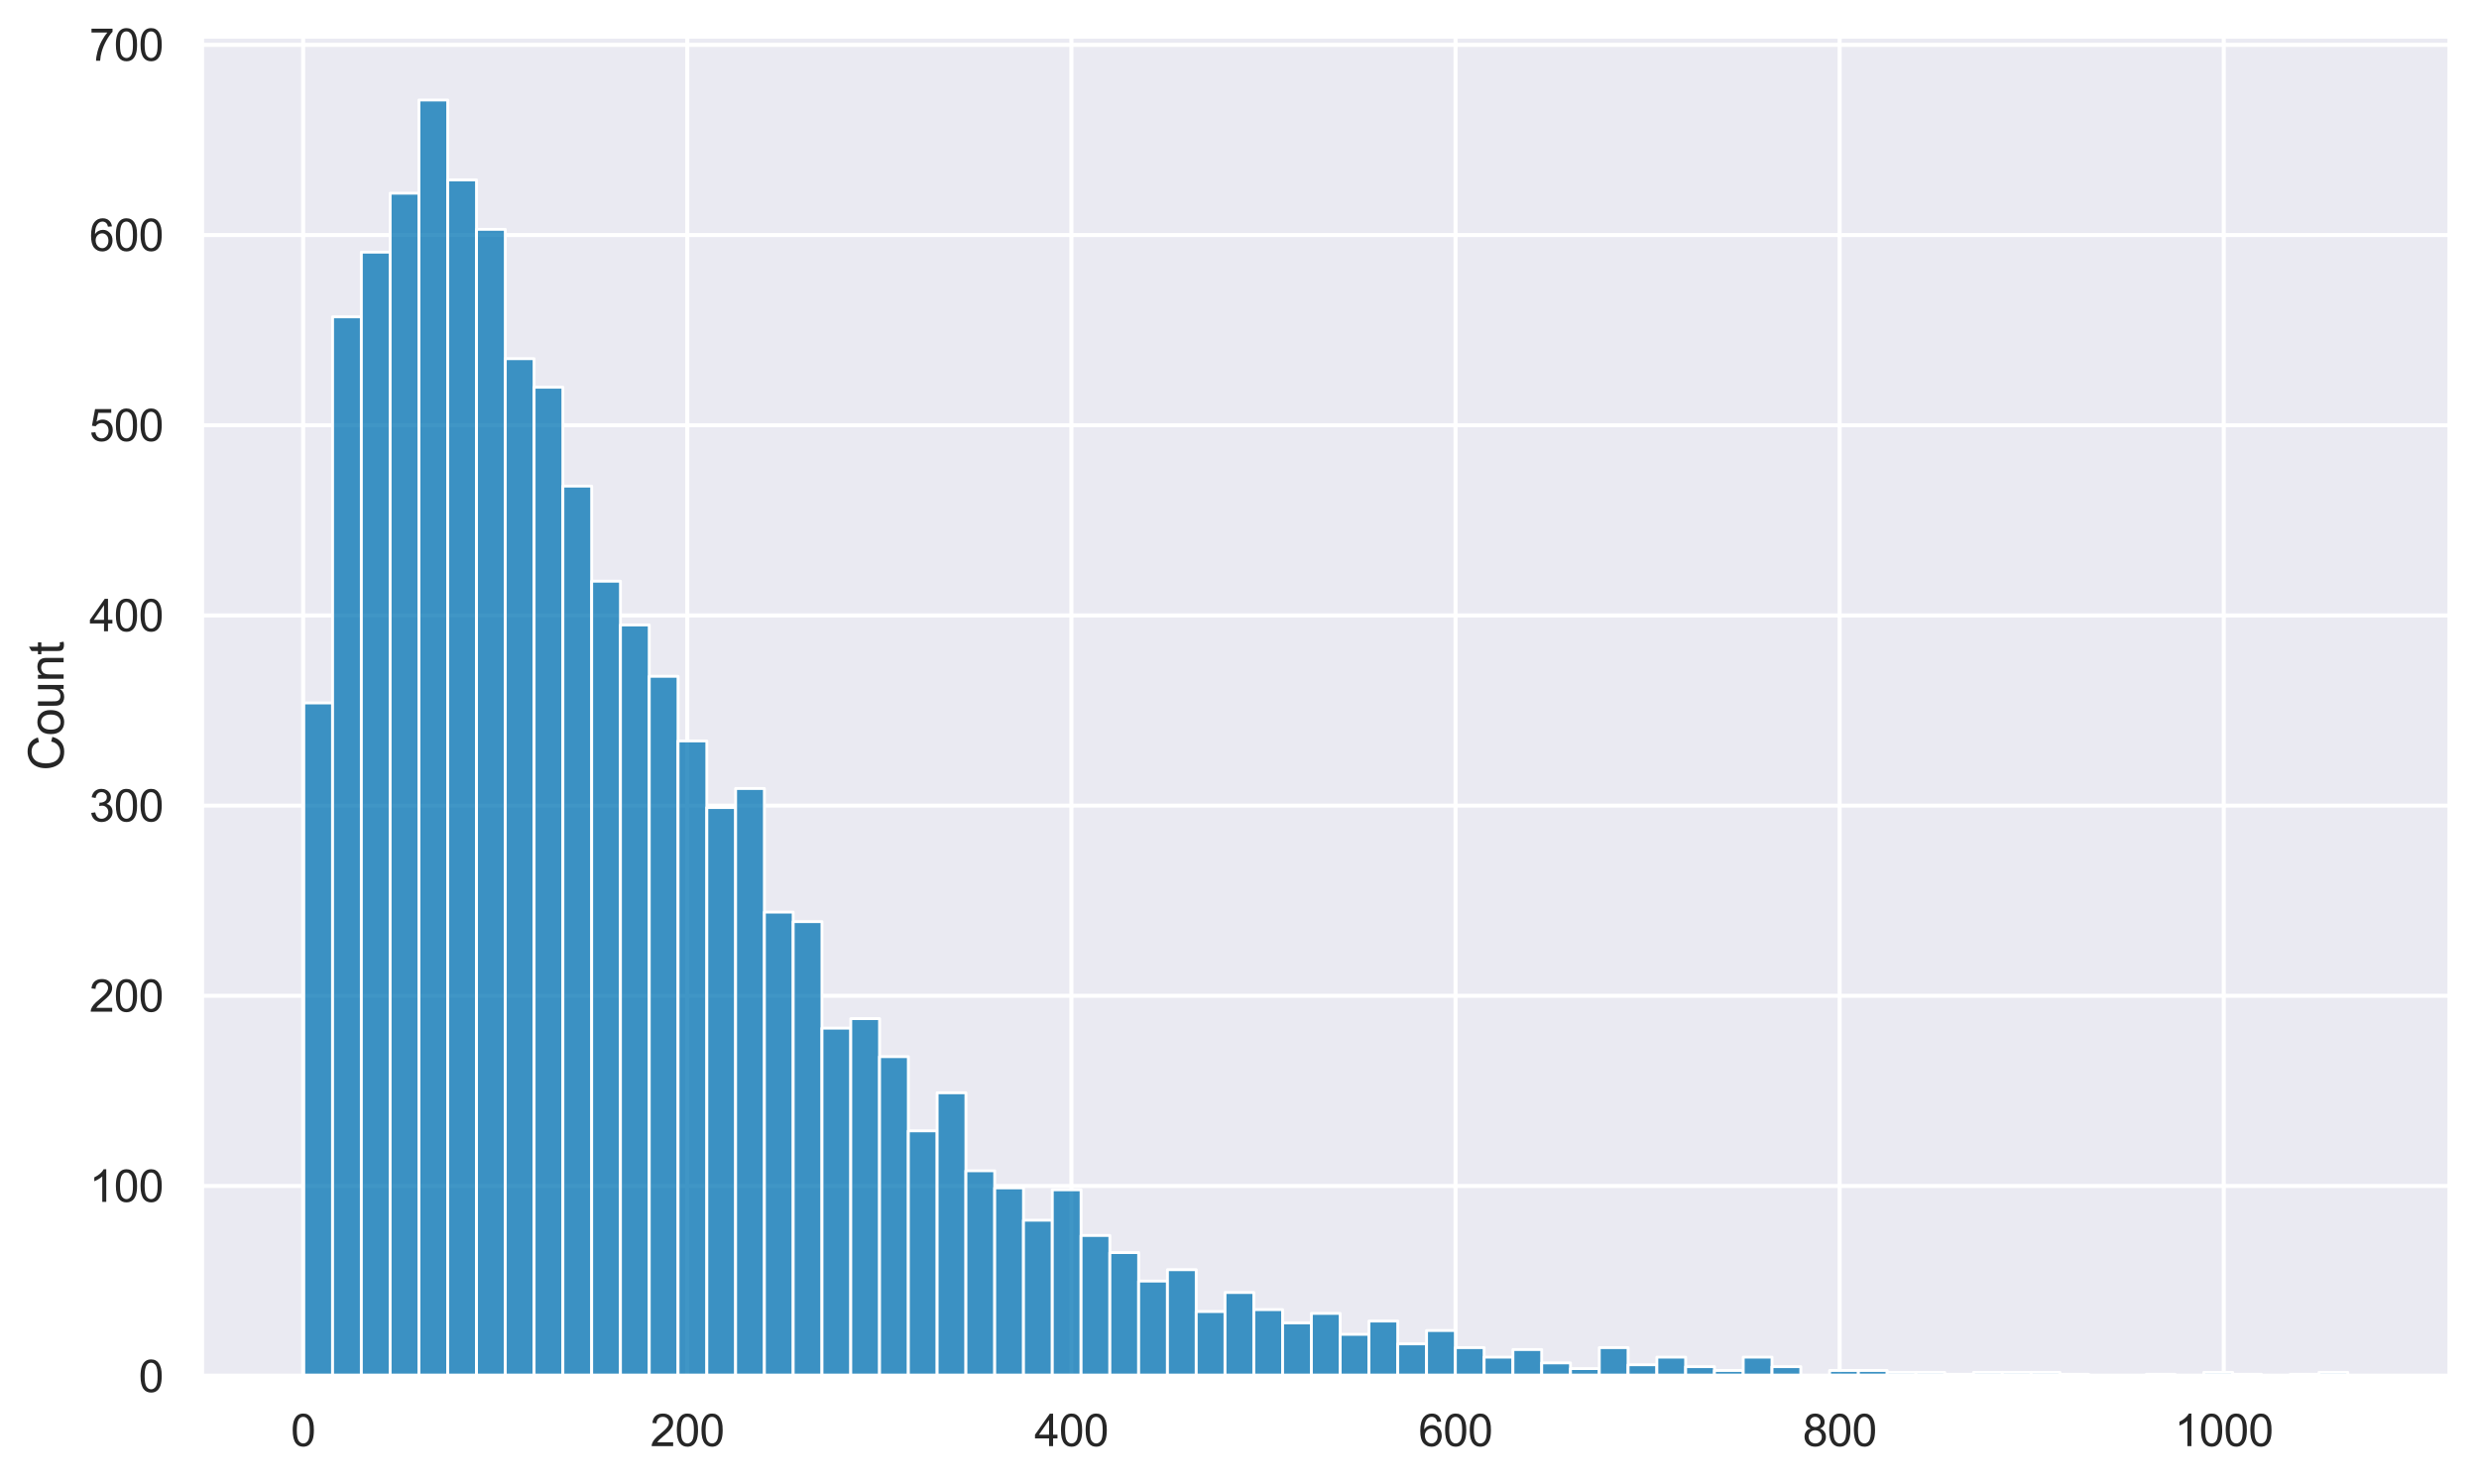 <?xml version="1.0" encoding="utf-8" standalone="no"?>
<!DOCTYPE svg PUBLIC "-//W3C//DTD SVG 1.1//EN"
  "http://www.w3.org/Graphics/SVG/1.1/DTD/svg11.dtd">
<svg xmlns:xlink="http://www.w3.org/1999/xlink" width="615.225pt" height="368.388pt" viewBox="0 0 615.225 368.388" xmlns="http://www.w3.org/2000/svg" version="1.1">
 <defs>
  <style type="text/css">*{stroke-linejoin: round; stroke-linecap: butt}</style>
 </defs>
 <g id="figure_1">
  <g id="patch_1">
   <path d="M 0 368.388 
L 615.225 368.388 
L 615.225 0 
L 0 0 
z
" style="fill: #ffffff"/>
  </g>
  <g id="axes_1">
   <g id="patch_2">
    <path d="M 50.025 341.629 
L 608.025 341.629 
L 608.025 8.989 
L 50.025 8.989 
z
" style="fill: #eaeaf2"/>
   </g>
   <g id="matplotlib.axis_1">
    <g id="xtick_1">
     <g id="line2d_1">
      <path d="M 75.233 341.629 
L 75.233 8.989 
" clip-path="url(#p201abfd406)" style="fill: none; stroke: #ffffff; stroke-linecap: round"/>
     </g>
     <g id="text_1">
      <!-- 0 -->
      <g style="fill: #262626" transform="translate(72.174 359.002) scale(0.11 -0.11)">
       <defs>
        <path id="ArialMT-30" d="M 266 2259 
Q 266 3072 433 3567 
Q 600 4063 929 4331 
Q 1259 4600 1759 4600 
Q 2128 4600 2406 4451 
Q 2684 4303 2865 4023 
Q 3047 3744 3150 3342 
Q 3253 2941 3253 2259 
Q 3253 1453 3087 958 
Q 2922 463 2592 192 
Q 2263 -78 1759 -78 
Q 1097 -78 719 397 
Q 266 969 266 2259 
z
M 844 2259 
Q 844 1131 1108 757 
Q 1372 384 1759 384 
Q 2147 384 2411 759 
Q 2675 1134 2675 2259 
Q 2675 3391 2411 3762 
Q 2147 4134 1753 4134 
Q 1366 4134 1134 3806 
Q 844 3388 844 2259 
z
" transform="scale(0.016)"/>
       </defs>
       <use xlink:href="#ArialMT-30"/>
      </g>
     </g>
    </g>
    <g id="xtick_2">
     <g id="line2d_2">
      <path d="M 170.564 341.629 
L 170.564 8.989 
" clip-path="url(#p201abfd406)" style="fill: none; stroke: #ffffff; stroke-linecap: round"/>
     </g>
     <g id="text_2">
      <!-- 200 -->
      <g style="fill: #262626" transform="translate(161.388 359.002) scale(0.11 -0.11)">
       <defs>
        <path id="ArialMT-32" d="M 3222 541 
L 3222 0 
L 194 0 
Q 188 203 259 391 
Q 375 700 629 1000 
Q 884 1300 1366 1694 
Q 2113 2306 2375 2664 
Q 2638 3022 2638 3341 
Q 2638 3675 2398 3904 
Q 2159 4134 1775 4134 
Q 1369 4134 1125 3890 
Q 881 3647 878 3216 
L 300 3275 
Q 359 3922 746 4261 
Q 1134 4600 1788 4600 
Q 2447 4600 2831 4234 
Q 3216 3869 3216 3328 
Q 3216 3053 3103 2787 
Q 2991 2522 2730 2228 
Q 2469 1934 1863 1422 
Q 1356 997 1212 845 
Q 1069 694 975 541 
L 3222 541 
z
" transform="scale(0.016)"/>
       </defs>
       <use xlink:href="#ArialMT-32"/>
       <use xlink:href="#ArialMT-30" x="55.615"/>
       <use xlink:href="#ArialMT-30" x="111.23"/>
      </g>
     </g>
    </g>
    <g id="xtick_3">
     <g id="line2d_3">
      <path d="M 265.895 341.629 
L 265.895 8.989 
" clip-path="url(#p201abfd406)" style="fill: none; stroke: #ffffff; stroke-linecap: round"/>
     </g>
     <g id="text_3">
      <!-- 400 -->
      <g style="fill: #262626" transform="translate(256.719 359.002) scale(0.11 -0.11)">
       <defs>
        <path id="ArialMT-34" d="M 2069 0 
L 2069 1097 
L 81 1097 
L 81 1613 
L 2172 4581 
L 2631 4581 
L 2631 1613 
L 3250 1613 
L 3250 1097 
L 2631 1097 
L 2631 0 
L 2069 0 
z
M 2069 1613 
L 2069 3678 
L 634 1613 
L 2069 1613 
z
" transform="scale(0.016)"/>
       </defs>
       <use xlink:href="#ArialMT-34"/>
       <use xlink:href="#ArialMT-30" x="55.615"/>
       <use xlink:href="#ArialMT-30" x="111.23"/>
      </g>
     </g>
    </g>
    <g id="xtick_4">
     <g id="line2d_4">
      <path d="M 361.226 341.629 
L 361.226 8.989 
" clip-path="url(#p201abfd406)" style="fill: none; stroke: #ffffff; stroke-linecap: round"/>
     </g>
     <g id="text_4">
      <!-- 600 -->
      <g style="fill: #262626" transform="translate(352.05 359.002) scale(0.11 -0.11)">
       <defs>
        <path id="ArialMT-36" d="M 3184 3459 
L 2625 3416 
Q 2550 3747 2413 3897 
Q 2184 4138 1850 4138 
Q 1581 4138 1378 3988 
Q 1113 3794 959 3422 
Q 806 3050 800 2363 
Q 1003 2672 1297 2822 
Q 1591 2972 1913 2972 
Q 2475 2972 2870 2558 
Q 3266 2144 3266 1488 
Q 3266 1056 3080 686 
Q 2894 316 2569 119 
Q 2244 -78 1831 -78 
Q 1128 -78 684 439 
Q 241 956 241 2144 
Q 241 3472 731 4075 
Q 1159 4600 1884 4600 
Q 2425 4600 2770 4297 
Q 3116 3994 3184 3459 
z
M 888 1484 
Q 888 1194 1011 928 
Q 1134 663 1356 523 
Q 1578 384 1822 384 
Q 2178 384 2434 671 
Q 2691 959 2691 1453 
Q 2691 1928 2437 2201 
Q 2184 2475 1800 2475 
Q 1419 2475 1153 2201 
Q 888 1928 888 1484 
z
" transform="scale(0.016)"/>
       </defs>
       <use xlink:href="#ArialMT-36"/>
       <use xlink:href="#ArialMT-30" x="55.615"/>
       <use xlink:href="#ArialMT-30" x="111.23"/>
      </g>
     </g>
    </g>
    <g id="xtick_5">
     <g id="line2d_5">
      <path d="M 456.557 341.629 
L 456.557 8.989 
" clip-path="url(#p201abfd406)" style="fill: none; stroke: #ffffff; stroke-linecap: round"/>
     </g>
     <g id="text_5">
      <!-- 800 -->
      <g style="fill: #262626" transform="translate(447.381 359.002) scale(0.11 -0.11)">
       <defs>
        <path id="ArialMT-38" d="M 1131 2484 
Q 781 2613 612 2850 
Q 444 3088 444 3419 
Q 444 3919 803 4259 
Q 1163 4600 1759 4600 
Q 2359 4600 2725 4251 
Q 3091 3903 3091 3403 
Q 3091 3084 2923 2848 
Q 2756 2613 2416 2484 
Q 2838 2347 3058 2040 
Q 3278 1734 3278 1309 
Q 3278 722 2862 322 
Q 2447 -78 1769 -78 
Q 1091 -78 675 323 
Q 259 725 259 1325 
Q 259 1772 486 2073 
Q 713 2375 1131 2484 
z
M 1019 3438 
Q 1019 3113 1228 2906 
Q 1438 2700 1772 2700 
Q 2097 2700 2305 2904 
Q 2513 3109 2513 3406 
Q 2513 3716 2298 3927 
Q 2084 4138 1766 4138 
Q 1444 4138 1231 3931 
Q 1019 3725 1019 3438 
z
M 838 1322 
Q 838 1081 952 856 
Q 1066 631 1291 507 
Q 1516 384 1775 384 
Q 2178 384 2440 643 
Q 2703 903 2703 1303 
Q 2703 1709 2433 1975 
Q 2163 2241 1756 2241 
Q 1359 2241 1098 1978 
Q 838 1716 838 1322 
z
" transform="scale(0.016)"/>
       </defs>
       <use xlink:href="#ArialMT-38"/>
       <use xlink:href="#ArialMT-30" x="55.615"/>
       <use xlink:href="#ArialMT-30" x="111.23"/>
      </g>
     </g>
    </g>
    <g id="xtick_6">
     <g id="line2d_6">
      <path d="M 551.888 341.629 
L 551.888 8.989 
" clip-path="url(#p201abfd406)" style="fill: none; stroke: #ffffff; stroke-linecap: round"/>
     </g>
     <g id="text_6">
      <!-- 1000 -->
      <g style="fill: #262626" transform="translate(539.654 359.002) scale(0.11 -0.11)">
       <defs>
        <path id="ArialMT-31" d="M 2384 0 
L 1822 0 
L 1822 3584 
Q 1619 3391 1289 3197 
Q 959 3003 697 2906 
L 697 3450 
Q 1169 3672 1522 3987 
Q 1875 4303 2022 4600 
L 2384 4600 
L 2384 0 
z
" transform="scale(0.016)"/>
       </defs>
       <use xlink:href="#ArialMT-31"/>
       <use xlink:href="#ArialMT-30" x="55.615"/>
       <use xlink:href="#ArialMT-30" x="111.23"/>
       <use xlink:href="#ArialMT-30" x="166.846"/>
      </g>
     </g>
    </g>
   </g>
   <g id="matplotlib.axis_2">
    <g id="ytick_1">
     <g id="line2d_7">
      <path d="M 50.025 341.629 
L 608.025 341.629 
" clip-path="url(#p201abfd406)" style="fill: none; stroke: #ffffff; stroke-linecap: round"/>
     </g>
     <g id="text_7">
      <!-- 0 -->
      <g style="fill: #262626" transform="translate(34.408 345.565) scale(0.11 -0.11)">
       <use xlink:href="#ArialMT-30"/>
      </g>
     </g>
    </g>
    <g id="ytick_2">
     <g id="line2d_8">
      <path d="M 50.025 294.415 
L 608.025 294.415 
" clip-path="url(#p201abfd406)" style="fill: none; stroke: #ffffff; stroke-linecap: round"/>
     </g>
     <g id="text_8">
      <!-- 100 -->
      <g style="fill: #262626" transform="translate(22.174 298.352) scale(0.11 -0.11)">
       <use xlink:href="#ArialMT-31"/>
       <use xlink:href="#ArialMT-30" x="55.615"/>
       <use xlink:href="#ArialMT-30" x="111.23"/>
      </g>
     </g>
    </g>
    <g id="ytick_3">
     <g id="line2d_9">
      <path d="M 50.025 247.202 
L 608.025 247.202 
" clip-path="url(#p201abfd406)" style="fill: none; stroke: #ffffff; stroke-linecap: round"/>
     </g>
     <g id="text_9">
      <!-- 200 -->
      <g style="fill: #262626" transform="translate(22.174 251.139) scale(0.11 -0.11)">
       <use xlink:href="#ArialMT-32"/>
       <use xlink:href="#ArialMT-30" x="55.615"/>
       <use xlink:href="#ArialMT-30" x="111.23"/>
      </g>
     </g>
    </g>
    <g id="ytick_4">
     <g id="line2d_10">
      <path d="M 50.025 199.989 
L 608.025 199.989 
" clip-path="url(#p201abfd406)" style="fill: none; stroke: #ffffff; stroke-linecap: round"/>
     </g>
     <g id="text_10">
      <!-- 300 -->
      <g style="fill: #262626" transform="translate(22.174 203.926) scale(0.11 -0.11)">
       <defs>
        <path id="ArialMT-33" d="M 269 1209 
L 831 1284 
Q 928 806 1161 595 
Q 1394 384 1728 384 
Q 2125 384 2398 659 
Q 2672 934 2672 1341 
Q 2672 1728 2419 1979 
Q 2166 2231 1775 2231 
Q 1616 2231 1378 2169 
L 1441 2663 
Q 1497 2656 1531 2656 
Q 1891 2656 2178 2843 
Q 2466 3031 2466 3422 
Q 2466 3731 2256 3934 
Q 2047 4138 1716 4138 
Q 1388 4138 1169 3931 
Q 950 3725 888 3313 
L 325 3413 
Q 428 3978 793 4289 
Q 1159 4600 1703 4600 
Q 2078 4600 2393 4439 
Q 2709 4278 2876 4000 
Q 3044 3722 3044 3409 
Q 3044 3113 2884 2869 
Q 2725 2625 2413 2481 
Q 2819 2388 3044 2092 
Q 3269 1797 3269 1353 
Q 3269 753 2831 336 
Q 2394 -81 1725 -81 
Q 1122 -81 723 278 
Q 325 638 269 1209 
z
" transform="scale(0.016)"/>
       </defs>
       <use xlink:href="#ArialMT-33"/>
       <use xlink:href="#ArialMT-30" x="55.615"/>
       <use xlink:href="#ArialMT-30" x="111.23"/>
      </g>
     </g>
    </g>
    <g id="ytick_5">
     <g id="line2d_11">
      <path d="M 50.025 152.776 
L 608.025 152.776 
" clip-path="url(#p201abfd406)" style="fill: none; stroke: #ffffff; stroke-linecap: round"/>
     </g>
     <g id="text_11">
      <!-- 400 -->
      <g style="fill: #262626" transform="translate(22.174 156.713) scale(0.11 -0.11)">
       <use xlink:href="#ArialMT-34"/>
       <use xlink:href="#ArialMT-30" x="55.615"/>
       <use xlink:href="#ArialMT-30" x="111.23"/>
      </g>
     </g>
    </g>
    <g id="ytick_6">
     <g id="line2d_12">
      <path d="M 50.025 105.563 
L 608.025 105.563 
" clip-path="url(#p201abfd406)" style="fill: none; stroke: #ffffff; stroke-linecap: round"/>
     </g>
     <g id="text_12">
      <!-- 500 -->
      <g style="fill: #262626" transform="translate(22.174 109.5) scale(0.11 -0.11)">
       <defs>
        <path id="ArialMT-35" d="M 266 1200 
L 856 1250 
Q 922 819 1161 601 
Q 1400 384 1738 384 
Q 2144 384 2425 690 
Q 2706 997 2706 1503 
Q 2706 1984 2436 2262 
Q 2166 2541 1728 2541 
Q 1456 2541 1237 2417 
Q 1019 2294 894 2097 
L 366 2166 
L 809 4519 
L 3088 4519 
L 3088 3981 
L 1259 3981 
L 1013 2750 
Q 1425 3038 1878 3038 
Q 2478 3038 2890 2622 
Q 3303 2206 3303 1553 
Q 3303 931 2941 478 
Q 2500 -78 1738 -78 
Q 1113 -78 717 272 
Q 322 622 266 1200 
z
" transform="scale(0.016)"/>
       </defs>
       <use xlink:href="#ArialMT-35"/>
       <use xlink:href="#ArialMT-30" x="55.615"/>
       <use xlink:href="#ArialMT-30" x="111.23"/>
      </g>
     </g>
    </g>
    <g id="ytick_7">
     <g id="line2d_13">
      <path d="M 50.025 58.35 
L 608.025 58.35 
" clip-path="url(#p201abfd406)" style="fill: none; stroke: #ffffff; stroke-linecap: round"/>
     </g>
     <g id="text_13">
      <!-- 600 -->
      <g style="fill: #262626" transform="translate(22.174 62.287) scale(0.11 -0.11)">
       <use xlink:href="#ArialMT-36"/>
       <use xlink:href="#ArialMT-30" x="55.615"/>
       <use xlink:href="#ArialMT-30" x="111.23"/>
      </g>
     </g>
    </g>
    <g id="ytick_8">
     <g id="line2d_14">
      <path d="M 50.025 11.137 
L 608.025 11.137 
" clip-path="url(#p201abfd406)" style="fill: none; stroke: #ffffff; stroke-linecap: round"/>
     </g>
     <g id="text_14">
      <!-- 700 -->
      <g style="fill: #262626" transform="translate(22.174 15.074) scale(0.11 -0.11)">
       <defs>
        <path id="ArialMT-37" d="M 303 3981 
L 303 4522 
L 3269 4522 
L 3269 4084 
Q 2831 3619 2401 2847 
Q 1972 2075 1738 1259 
Q 1569 684 1522 0 
L 944 0 
Q 953 541 1156 1306 
Q 1359 2072 1739 2783 
Q 2119 3494 2547 3981 
L 303 3981 
z
" transform="scale(0.016)"/>
       </defs>
       <use xlink:href="#ArialMT-37"/>
       <use xlink:href="#ArialMT-30" x="55.615"/>
       <use xlink:href="#ArialMT-30" x="111.23"/>
      </g>
     </g>
    </g>
    <g id="text_15">
     <!-- Count -->
     <g style="fill: #262626" transform="translate(15.789 191.318) rotate(-90) scale(0.12 -0.12)">
      <defs>
       <path id="ArialMT-43" d="M 3763 1606 
L 4369 1453 
Q 4178 706 3683 314 
Q 3188 -78 2472 -78 
Q 1731 -78 1267 223 
Q 803 525 561 1097 
Q 319 1669 319 2325 
Q 319 3041 592 3573 
Q 866 4106 1370 4382 
Q 1875 4659 2481 4659 
Q 3169 4659 3637 4309 
Q 4106 3959 4291 3325 
L 3694 3184 
Q 3534 3684 3231 3912 
Q 2928 4141 2469 4141 
Q 1941 4141 1586 3887 
Q 1231 3634 1087 3207 
Q 944 2781 944 2328 
Q 944 1744 1114 1308 
Q 1284 872 1643 656 
Q 2003 441 2422 441 
Q 2931 441 3284 734 
Q 3638 1028 3763 1606 
z
" transform="scale(0.016)"/>
       <path id="ArialMT-6f" d="M 213 1659 
Q 213 2581 725 3025 
Q 1153 3394 1769 3394 
Q 2453 3394 2887 2945 
Q 3322 2497 3322 1706 
Q 3322 1066 3130 698 
Q 2938 331 2570 128 
Q 2203 -75 1769 -75 
Q 1072 -75 642 372 
Q 213 819 213 1659 
z
M 791 1659 
Q 791 1022 1069 705 
Q 1347 388 1769 388 
Q 2188 388 2466 706 
Q 2744 1025 2744 1678 
Q 2744 2294 2464 2611 
Q 2184 2928 1769 2928 
Q 1347 2928 1069 2612 
Q 791 2297 791 1659 
z
" transform="scale(0.016)"/>
       <path id="ArialMT-75" d="M 2597 0 
L 2597 488 
Q 2209 -75 1544 -75 
Q 1250 -75 995 37 
Q 741 150 617 320 
Q 494 491 444 738 
Q 409 903 409 1263 
L 409 3319 
L 972 3319 
L 972 1478 
Q 972 1038 1006 884 
Q 1059 663 1231 536 
Q 1403 409 1656 409 
Q 1909 409 2131 539 
Q 2353 669 2445 892 
Q 2538 1116 2538 1541 
L 2538 3319 
L 3100 3319 
L 3100 0 
L 2597 0 
z
" transform="scale(0.016)"/>
       <path id="ArialMT-6e" d="M 422 0 
L 422 3319 
L 928 3319 
L 928 2847 
Q 1294 3394 1984 3394 
Q 2284 3394 2536 3286 
Q 2788 3178 2913 3003 
Q 3038 2828 3088 2588 
Q 3119 2431 3119 2041 
L 3119 0 
L 2556 0 
L 2556 2019 
Q 2556 2363 2490 2533 
Q 2425 2703 2258 2804 
Q 2091 2906 1866 2906 
Q 1506 2906 1245 2678 
Q 984 2450 984 1813 
L 984 0 
L 422 0 
z
" transform="scale(0.016)"/>
       <path id="ArialMT-74" d="M 1650 503 
L 1731 6 
Q 1494 -44 1306 -44 
Q 1000 -44 831 53 
Q 663 150 594 308 
Q 525 466 525 972 
L 525 2881 
L 113 2881 
L 113 3319 
L 525 3319 
L 525 4141 
L 1084 4478 
L 1084 3319 
L 1650 3319 
L 1650 2881 
L 1084 2881 
L 1084 941 
Q 1084 700 1114 631 
Q 1144 563 1211 522 
Q 1278 481 1403 481 
Q 1497 481 1650 503 
z
" transform="scale(0.016)"/>
      </defs>
      <use xlink:href="#ArialMT-43"/>
      <use xlink:href="#ArialMT-6f" x="72.217"/>
      <use xlink:href="#ArialMT-75" x="127.832"/>
      <use xlink:href="#ArialMT-6e" x="183.447"/>
      <use xlink:href="#ArialMT-74" x="239.062"/>
     </g>
    </g>
   </g>
   <g id="patch_3">
    <path d="M 75.389 341.629 
L 82.534 341.629 
L 82.534 174.494 
L 75.389 174.494 
z
" clip-path="url(#p201abfd406)" style="fill: #0173b2; fill-opacity: 0.75; stroke: #ffffff; stroke-width: 0.714; stroke-linejoin: miter"/>
   </g>
   <g id="patch_4">
    <path d="M 82.534 341.629 
L 89.678 341.629 
L 89.678 78.652 
L 82.534 78.652 
z
" clip-path="url(#p201abfd406)" style="fill: #0173b2; fill-opacity: 0.75; stroke: #ffffff; stroke-width: 0.714; stroke-linejoin: miter"/>
   </g>
   <g id="patch_5">
    <path d="M 89.678 341.629 
L 96.823 341.629 
L 96.823 62.599 
L 89.678 62.599 
z
" clip-path="url(#p201abfd406)" style="fill: #0173b2; fill-opacity: 0.75; stroke: #ffffff; stroke-width: 0.714; stroke-linejoin: miter"/>
   </g>
   <g id="patch_6">
    <path d="M 96.823 341.629 
L 103.968 341.629 
L 103.968 47.963 
L 96.823 47.963 
z
" clip-path="url(#p201abfd406)" style="fill: #0173b2; fill-opacity: 0.75; stroke: #ffffff; stroke-width: 0.714; stroke-linejoin: miter"/>
   </g>
   <g id="patch_7">
    <path d="M 103.968 341.629 
L 111.113 341.629 
L 111.113 24.829 
L 103.968 24.829 
z
" clip-path="url(#p201abfd406)" style="fill: #0173b2; fill-opacity: 0.75; stroke: #ffffff; stroke-width: 0.714; stroke-linejoin: miter"/>
   </g>
   <g id="patch_8">
    <path d="M 111.113 341.629 
L 118.257 341.629 
L 118.257 44.658 
L 111.113 44.658 
z
" clip-path="url(#p201abfd406)" style="fill: #0173b2; fill-opacity: 0.75; stroke: #ffffff; stroke-width: 0.714; stroke-linejoin: miter"/>
   </g>
   <g id="patch_9">
    <path d="M 118.257 341.629 
L 125.402 341.629 
L 125.402 56.934 
L 118.257 56.934 
z
" clip-path="url(#p201abfd406)" style="fill: #0173b2; fill-opacity: 0.75; stroke: #ffffff; stroke-width: 0.714; stroke-linejoin: miter"/>
   </g>
   <g id="patch_10">
    <path d="M 125.402 341.629 
L 132.547 341.629 
L 132.547 89.038 
L 125.402 89.038 
z
" clip-path="url(#p201abfd406)" style="fill: #0173b2; fill-opacity: 0.75; stroke: #ffffff; stroke-width: 0.714; stroke-linejoin: miter"/>
   </g>
   <g id="patch_11">
    <path d="M 132.547 341.629 
L 139.691 341.629 
L 139.691 96.12 
L 132.547 96.12 
z
" clip-path="url(#p201abfd406)" style="fill: #0173b2; fill-opacity: 0.75; stroke: #ffffff; stroke-width: 0.714; stroke-linejoin: miter"/>
   </g>
   <g id="patch_12">
    <path d="M 139.691 341.629 
L 146.836 341.629 
L 146.836 120.671 
L 139.691 120.671 
z
" clip-path="url(#p201abfd406)" style="fill: #0173b2; fill-opacity: 0.75; stroke: #ffffff; stroke-width: 0.714; stroke-linejoin: miter"/>
   </g>
   <g id="patch_13">
    <path d="M 146.836 341.629 
L 153.981 341.629 
L 153.981 144.278 
L 146.836 144.278 
z
" clip-path="url(#p201abfd406)" style="fill: #0173b2; fill-opacity: 0.75; stroke: #ffffff; stroke-width: 0.714; stroke-linejoin: miter"/>
   </g>
   <g id="patch_14">
    <path d="M 153.981 341.629 
L 161.125 341.629 
L 161.125 155.137 
L 153.981 155.137 
z
" clip-path="url(#p201abfd406)" style="fill: #0173b2; fill-opacity: 0.75; stroke: #ffffff; stroke-width: 0.714; stroke-linejoin: miter"/>
   </g>
   <g id="patch_15">
    <path d="M 161.125 341.629 
L 168.27 341.629 
L 168.27 167.884 
L 161.125 167.884 
z
" clip-path="url(#p201abfd406)" style="fill: #0173b2; fill-opacity: 0.75; stroke: #ffffff; stroke-width: 0.714; stroke-linejoin: miter"/>
   </g>
   <g id="patch_16">
    <path d="M 168.27 341.629 
L 175.415 341.629 
L 175.415 183.937 
L 168.27 183.937 
z
" clip-path="url(#p201abfd406)" style="fill: #0173b2; fill-opacity: 0.75; stroke: #ffffff; stroke-width: 0.714; stroke-linejoin: miter"/>
   </g>
   <g id="patch_17">
    <path d="M 175.415 341.629 
L 182.559 341.629 
L 182.559 200.461 
L 175.415 200.461 
z
" clip-path="url(#p201abfd406)" style="fill: #0173b2; fill-opacity: 0.75; stroke: #ffffff; stroke-width: 0.714; stroke-linejoin: miter"/>
   </g>
   <g id="patch_18">
    <path d="M 182.559 341.629 
L 189.704 341.629 
L 189.704 195.74 
L 182.559 195.74 
z
" clip-path="url(#p201abfd406)" style="fill: #0173b2; fill-opacity: 0.75; stroke: #ffffff; stroke-width: 0.714; stroke-linejoin: miter"/>
   </g>
   <g id="patch_19">
    <path d="M 189.704 341.629 
L 196.849 341.629 
L 196.849 226.429 
L 189.704 226.429 
z
" clip-path="url(#p201abfd406)" style="fill: #0173b2; fill-opacity: 0.75; stroke: #ffffff; stroke-width: 0.714; stroke-linejoin: miter"/>
   </g>
   <g id="patch_20">
    <path d="M 196.849 341.629 
L 203.993 341.629 
L 203.993 228.789 
L 196.849 228.789 
z
" clip-path="url(#p201abfd406)" style="fill: #0173b2; fill-opacity: 0.75; stroke: #ffffff; stroke-width: 0.714; stroke-linejoin: miter"/>
   </g>
   <g id="patch_21">
    <path d="M 203.993 341.629 
L 211.138 341.629 
L 211.138 255.229 
L 203.993 255.229 
z
" clip-path="url(#p201abfd406)" style="fill: #0173b2; fill-opacity: 0.75; stroke: #ffffff; stroke-width: 0.714; stroke-linejoin: miter"/>
   </g>
   <g id="patch_22">
    <path d="M 211.138 341.629 
L 218.283 341.629 
L 218.283 252.868 
L 211.138 252.868 
z
" clip-path="url(#p201abfd406)" style="fill: #0173b2; fill-opacity: 0.75; stroke: #ffffff; stroke-width: 0.714; stroke-linejoin: miter"/>
   </g>
   <g id="patch_23">
    <path d="M 218.283 341.629 
L 225.428 341.629 
L 225.428 262.311 
L 218.283 262.311 
z
" clip-path="url(#p201abfd406)" style="fill: #0173b2; fill-opacity: 0.75; stroke: #ffffff; stroke-width: 0.714; stroke-linejoin: miter"/>
   </g>
   <g id="patch_24">
    <path d="M 225.428 341.629 
L 232.572 341.629 
L 232.572 280.724 
L 225.428 280.724 
z
" clip-path="url(#p201abfd406)" style="fill: #0173b2; fill-opacity: 0.75; stroke: #ffffff; stroke-width: 0.714; stroke-linejoin: miter"/>
   </g>
   <g id="patch_25">
    <path d="M 232.572 341.629 
L 239.717 341.629 
L 239.717 271.281 
L 232.572 271.281 
z
" clip-path="url(#p201abfd406)" style="fill: #0173b2; fill-opacity: 0.75; stroke: #ffffff; stroke-width: 0.714; stroke-linejoin: miter"/>
   </g>
   <g id="patch_26">
    <path d="M 239.717 341.629 
L 246.862 341.629 
L 246.862 290.638 
L 239.717 290.638 
z
" clip-path="url(#p201abfd406)" style="fill: #0173b2; fill-opacity: 0.75; stroke: #ffffff; stroke-width: 0.714; stroke-linejoin: miter"/>
   </g>
   <g id="patch_27">
    <path d="M 246.862 341.629 
L 254.006 341.629 
L 254.006 294.888 
L 246.862 294.888 
z
" clip-path="url(#p201abfd406)" style="fill: #0173b2; fill-opacity: 0.75; stroke: #ffffff; stroke-width: 0.714; stroke-linejoin: miter"/>
   </g>
   <g id="patch_28">
    <path d="M 254.006 341.629 
L 261.151 341.629 
L 261.151 302.914 
L 254.006 302.914 
z
" clip-path="url(#p201abfd406)" style="fill: #0173b2; fill-opacity: 0.75; stroke: #ffffff; stroke-width: 0.714; stroke-linejoin: miter"/>
   </g>
   <g id="patch_29">
    <path d="M 261.151 341.629 
L 268.296 341.629 
L 268.296 295.36 
L 261.151 295.36 
z
" clip-path="url(#p201abfd406)" style="fill: #0173b2; fill-opacity: 0.75; stroke: #ffffff; stroke-width: 0.714; stroke-linejoin: miter"/>
   </g>
   <g id="patch_30">
    <path d="M 268.296 341.629 
L 275.44 341.629 
L 275.44 306.691 
L 268.296 306.691 
z
" clip-path="url(#p201abfd406)" style="fill: #0173b2; fill-opacity: 0.75; stroke: #ffffff; stroke-width: 0.714; stroke-linejoin: miter"/>
   </g>
   <g id="patch_31">
    <path d="M 275.44 341.629 
L 282.585 341.629 
L 282.585 310.94 
L 275.44 310.94 
z
" clip-path="url(#p201abfd406)" style="fill: #0173b2; fill-opacity: 0.75; stroke: #ffffff; stroke-width: 0.714; stroke-linejoin: miter"/>
   </g>
   <g id="patch_32">
    <path d="M 282.585 341.629 
L 289.73 341.629 
L 289.73 318.022 
L 282.585 318.022 
z
" clip-path="url(#p201abfd406)" style="fill: #0173b2; fill-opacity: 0.75; stroke: #ffffff; stroke-width: 0.714; stroke-linejoin: miter"/>
   </g>
   <g id="patch_33">
    <path d="M 289.73 341.629 
L 296.874 341.629 
L 296.874 315.189 
L 289.73 315.189 
z
" clip-path="url(#p201abfd406)" style="fill: #0173b2; fill-opacity: 0.75; stroke: #ffffff; stroke-width: 0.714; stroke-linejoin: miter"/>
   </g>
   <g id="patch_34">
    <path d="M 296.874 341.629 
L 304.019 341.629 
L 304.019 325.576 
L 296.874 325.576 
z
" clip-path="url(#p201abfd406)" style="fill: #0173b2; fill-opacity: 0.75; stroke: #ffffff; stroke-width: 0.714; stroke-linejoin: miter"/>
   </g>
   <g id="patch_35">
    <path d="M 304.019 341.629 
L 311.164 341.629 
L 311.164 320.855 
L 304.019 320.855 
z
" clip-path="url(#p201abfd406)" style="fill: #0173b2; fill-opacity: 0.75; stroke: #ffffff; stroke-width: 0.714; stroke-linejoin: miter"/>
   </g>
   <g id="patch_36">
    <path d="M 311.164 341.629 
L 318.308 341.629 
L 318.308 325.104 
L 311.164 325.104 
z
" clip-path="url(#p201abfd406)" style="fill: #0173b2; fill-opacity: 0.75; stroke: #ffffff; stroke-width: 0.714; stroke-linejoin: miter"/>
   </g>
   <g id="patch_37">
    <path d="M 318.308 341.629 
L 325.453 341.629 
L 325.453 328.409 
L 318.308 328.409 
z
" clip-path="url(#p201abfd406)" style="fill: #0173b2; fill-opacity: 0.75; stroke: #ffffff; stroke-width: 0.714; stroke-linejoin: miter"/>
   </g>
   <g id="patch_38">
    <path d="M 325.453 341.629 
L 332.598 341.629 
L 332.598 326.048 
L 325.453 326.048 
z
" clip-path="url(#p201abfd406)" style="fill: #0173b2; fill-opacity: 0.75; stroke: #ffffff; stroke-width: 0.714; stroke-linejoin: miter"/>
   </g>
   <g id="patch_39">
    <path d="M 332.598 341.629 
L 339.742 341.629 
L 339.742 331.242 
L 332.598 331.242 
z
" clip-path="url(#p201abfd406)" style="fill: #0173b2; fill-opacity: 0.75; stroke: #ffffff; stroke-width: 0.714; stroke-linejoin: miter"/>
   </g>
   <g id="patch_40">
    <path d="M 339.742 341.629 
L 346.887 341.629 
L 346.887 327.937 
L 339.742 327.937 
z
" clip-path="url(#p201abfd406)" style="fill: #0173b2; fill-opacity: 0.75; stroke: #ffffff; stroke-width: 0.714; stroke-linejoin: miter"/>
   </g>
   <g id="patch_41">
    <path d="M 346.887 341.629 
L 354.032 341.629 
L 354.032 333.602 
L 346.887 333.602 
z
" clip-path="url(#p201abfd406)" style="fill: #0173b2; fill-opacity: 0.75; stroke: #ffffff; stroke-width: 0.714; stroke-linejoin: miter"/>
   </g>
   <g id="patch_42">
    <path d="M 354.032 341.629 
L 361.177 341.629 
L 361.177 330.297 
L 354.032 330.297 
z
" clip-path="url(#p201abfd406)" style="fill: #0173b2; fill-opacity: 0.75; stroke: #ffffff; stroke-width: 0.714; stroke-linejoin: miter"/>
   </g>
   <g id="patch_43">
    <path d="M 361.177 341.629 
L 368.321 341.629 
L 368.321 334.547 
L 361.177 334.547 
z
" clip-path="url(#p201abfd406)" style="fill: #0173b2; fill-opacity: 0.75; stroke: #ffffff; stroke-width: 0.714; stroke-linejoin: miter"/>
   </g>
   <g id="patch_44">
    <path d="M 368.321 341.629 
L 375.466 341.629 
L 375.466 336.907 
L 368.321 336.907 
z
" clip-path="url(#p201abfd406)" style="fill: #0173b2; fill-opacity: 0.75; stroke: #ffffff; stroke-width: 0.714; stroke-linejoin: miter"/>
   </g>
   <g id="patch_45">
    <path d="M 375.466 341.629 
L 382.611 341.629 
L 382.611 335.019 
L 375.466 335.019 
z
" clip-path="url(#p201abfd406)" style="fill: #0173b2; fill-opacity: 0.75; stroke: #ffffff; stroke-width: 0.714; stroke-linejoin: miter"/>
   </g>
   <g id="patch_46">
    <path d="M 382.611 341.629 
L 389.755 341.629 
L 389.755 338.324 
L 382.611 338.324 
z
" clip-path="url(#p201abfd406)" style="fill: #0173b2; fill-opacity: 0.75; stroke: #ffffff; stroke-width: 0.714; stroke-linejoin: miter"/>
   </g>
   <g id="patch_47">
    <path d="M 389.755 341.629 
L 396.9 341.629 
L 396.9 339.74 
L 389.755 339.74 
z
" clip-path="url(#p201abfd406)" style="fill: #0173b2; fill-opacity: 0.75; stroke: #ffffff; stroke-width: 0.714; stroke-linejoin: miter"/>
   </g>
   <g id="patch_48">
    <path d="M 396.9 341.629 
L 404.045 341.629 
L 404.045 334.547 
L 396.9 334.547 
z
" clip-path="url(#p201abfd406)" style="fill: #0173b2; fill-opacity: 0.75; stroke: #ffffff; stroke-width: 0.714; stroke-linejoin: miter"/>
   </g>
   <g id="patch_49">
    <path d="M 404.045 341.629 
L 411.189 341.629 
L 411.189 338.796 
L 404.045 338.796 
z
" clip-path="url(#p201abfd406)" style="fill: #0173b2; fill-opacity: 0.75; stroke: #ffffff; stroke-width: 0.714; stroke-linejoin: miter"/>
   </g>
   <g id="patch_50">
    <path d="M 411.189 341.629 
L 418.334 341.629 
L 418.334 336.907 
L 411.189 336.907 
z
" clip-path="url(#p201abfd406)" style="fill: #0173b2; fill-opacity: 0.75; stroke: #ffffff; stroke-width: 0.714; stroke-linejoin: miter"/>
   </g>
   <g id="patch_51">
    <path d="M 418.334 341.629 
L 425.479 341.629 
L 425.479 339.268 
L 418.334 339.268 
z
" clip-path="url(#p201abfd406)" style="fill: #0173b2; fill-opacity: 0.75; stroke: #ffffff; stroke-width: 0.714; stroke-linejoin: miter"/>
   </g>
   <g id="patch_52">
    <path d="M 425.479 341.629 
L 432.623 341.629 
L 432.623 340.212 
L 425.479 340.212 
z
" clip-path="url(#p201abfd406)" style="fill: #0173b2; fill-opacity: 0.75; stroke: #ffffff; stroke-width: 0.714; stroke-linejoin: miter"/>
   </g>
   <g id="patch_53">
    <path d="M 432.623 341.629 
L 439.768 341.629 
L 439.768 336.907 
L 432.623 336.907 
z
" clip-path="url(#p201abfd406)" style="fill: #0173b2; fill-opacity: 0.75; stroke: #ffffff; stroke-width: 0.714; stroke-linejoin: miter"/>
   </g>
   <g id="patch_54">
    <path d="M 439.768 341.629 
L 446.913 341.629 
L 446.913 339.268 
L 439.768 339.268 
z
" clip-path="url(#p201abfd406)" style="fill: #0173b2; fill-opacity: 0.75; stroke: #ffffff; stroke-width: 0.714; stroke-linejoin: miter"/>
   </g>
   <g id="patch_55">
    <path d="M 446.913 341.629 
L 454.057 341.629 
L 454.057 341.629 
L 446.913 341.629 
z
" clip-path="url(#p201abfd406)" style="fill: #0173b2; fill-opacity: 0.75; stroke: #ffffff; stroke-width: 0.714; stroke-linejoin: miter"/>
   </g>
   <g id="patch_56">
    <path d="M 454.057 341.629 
L 461.202 341.629 
L 461.202 340.212 
L 454.057 340.212 
z
" clip-path="url(#p201abfd406)" style="fill: #0173b2; fill-opacity: 0.75; stroke: #ffffff; stroke-width: 0.714; stroke-linejoin: miter"/>
   </g>
   <g id="patch_57">
    <path d="M 461.202 341.629 
L 468.347 341.629 
L 468.347 340.212 
L 461.202 340.212 
z
" clip-path="url(#p201abfd406)" style="fill: #0173b2; fill-opacity: 0.75; stroke: #ffffff; stroke-width: 0.714; stroke-linejoin: miter"/>
   </g>
   <g id="patch_58">
    <path d="M 468.347 341.629 
L 475.492 341.629 
L 475.492 340.684 
L 468.347 340.684 
z
" clip-path="url(#p201abfd406)" style="fill: #0173b2; fill-opacity: 0.75; stroke: #ffffff; stroke-width: 0.714; stroke-linejoin: miter"/>
   </g>
   <g id="patch_59">
    <path d="M 475.492 341.629 
L 482.636 341.629 
L 482.636 340.684 
L 475.492 340.684 
z
" clip-path="url(#p201abfd406)" style="fill: #0173b2; fill-opacity: 0.75; stroke: #ffffff; stroke-width: 0.714; stroke-linejoin: miter"/>
   </g>
   <g id="patch_60">
    <path d="M 482.636 341.629 
L 489.781 341.629 
L 489.781 341.156 
L 482.636 341.156 
z
" clip-path="url(#p201abfd406)" style="fill: #0173b2; fill-opacity: 0.75; stroke: #ffffff; stroke-width: 0.714; stroke-linejoin: miter"/>
   </g>
   <g id="patch_61">
    <path d="M 489.781 341.629 
L 496.926 341.629 
L 496.926 340.684 
L 489.781 340.684 
z
" clip-path="url(#p201abfd406)" style="fill: #0173b2; fill-opacity: 0.75; stroke: #ffffff; stroke-width: 0.714; stroke-linejoin: miter"/>
   </g>
   <g id="patch_62">
    <path d="M 496.926 341.629 
L 504.07 341.629 
L 504.07 340.684 
L 496.926 340.684 
z
" clip-path="url(#p201abfd406)" style="fill: #0173b2; fill-opacity: 0.75; stroke: #ffffff; stroke-width: 0.714; stroke-linejoin: miter"/>
   </g>
   <g id="patch_63">
    <path d="M 504.07 341.629 
L 511.215 341.629 
L 511.215 340.684 
L 504.07 340.684 
z
" clip-path="url(#p201abfd406)" style="fill: #0173b2; fill-opacity: 0.75; stroke: #ffffff; stroke-width: 0.714; stroke-linejoin: miter"/>
   </g>
   <g id="patch_64">
    <path d="M 511.215 341.629 
L 518.36 341.629 
L 518.36 341.156 
L 511.215 341.156 
z
" clip-path="url(#p201abfd406)" style="fill: #0173b2; fill-opacity: 0.75; stroke: #ffffff; stroke-width: 0.714; stroke-linejoin: miter"/>
   </g>
   <g id="patch_65">
    <path d="M 518.36 341.629 
L 525.504 341.629 
L 525.504 341.629 
L 518.36 341.629 
z
" clip-path="url(#p201abfd406)" style="fill: #0173b2; fill-opacity: 0.75; stroke: #ffffff; stroke-width: 0.714; stroke-linejoin: miter"/>
   </g>
   <g id="patch_66">
    <path d="M 525.504 341.629 
L 532.649 341.629 
L 532.649 341.629 
L 525.504 341.629 
z
" clip-path="url(#p201abfd406)" style="fill: #0173b2; fill-opacity: 0.75; stroke: #ffffff; stroke-width: 0.714; stroke-linejoin: miter"/>
   </g>
   <g id="patch_67">
    <path d="M 532.649 341.629 
L 539.794 341.629 
L 539.794 341.156 
L 532.649 341.156 
z
" clip-path="url(#p201abfd406)" style="fill: #0173b2; fill-opacity: 0.75; stroke: #ffffff; stroke-width: 0.714; stroke-linejoin: miter"/>
   </g>
   <g id="patch_68">
    <path d="M 539.794 341.629 
L 546.938 341.629 
L 546.938 341.629 
L 539.794 341.629 
z
" clip-path="url(#p201abfd406)" style="fill: #0173b2; fill-opacity: 0.75; stroke: #ffffff; stroke-width: 0.714; stroke-linejoin: miter"/>
   </g>
   <g id="patch_69">
    <path d="M 546.938 341.629 
L 554.083 341.629 
L 554.083 340.684 
L 546.938 340.684 
z
" clip-path="url(#p201abfd406)" style="fill: #0173b2; fill-opacity: 0.75; stroke: #ffffff; stroke-width: 0.714; stroke-linejoin: miter"/>
   </g>
   <g id="patch_70">
    <path d="M 554.083 341.629 
L 561.228 341.629 
L 561.228 341.156 
L 554.083 341.156 
z
" clip-path="url(#p201abfd406)" style="fill: #0173b2; fill-opacity: 0.75; stroke: #ffffff; stroke-width: 0.714; stroke-linejoin: miter"/>
   </g>
   <g id="patch_71">
    <path d="M 561.228 341.629 
L 568.372 341.629 
L 568.372 341.629 
L 561.228 341.629 
z
" clip-path="url(#p201abfd406)" style="fill: #0173b2; fill-opacity: 0.75; stroke: #ffffff; stroke-width: 0.714; stroke-linejoin: miter"/>
   </g>
   <g id="patch_72">
    <path d="M 568.372 341.629 
L 575.517 341.629 
L 575.517 341.156 
L 568.372 341.156 
z
" clip-path="url(#p201abfd406)" style="fill: #0173b2; fill-opacity: 0.75; stroke: #ffffff; stroke-width: 0.714; stroke-linejoin: miter"/>
   </g>
   <g id="patch_73">
    <path d="M 575.517 341.629 
L 582.662 341.629 
L 582.662 340.684 
L 575.517 340.684 
z
" clip-path="url(#p201abfd406)" style="fill: #0173b2; fill-opacity: 0.75; stroke: #ffffff; stroke-width: 0.714; stroke-linejoin: miter"/>
   </g>
   <g id="patch_74">
    <path d="M 50.025 341.629 
L 50.025 8.989 
" style="fill: none; stroke: #ffffff; stroke-width: 1.25; stroke-linejoin: miter; stroke-linecap: square"/>
   </g>
   <g id="patch_75">
    <path d="M 608.025 341.629 
L 608.025 8.989 
" style="fill: none; stroke: #ffffff; stroke-width: 1.25; stroke-linejoin: miter; stroke-linecap: square"/>
   </g>
   <g id="patch_76">
    <path d="M 50.025 341.629 
L 608.025 341.629 
" style="fill: none; stroke: #ffffff; stroke-width: 1.25; stroke-linejoin: miter; stroke-linecap: square"/>
   </g>
   <g id="patch_77">
    <path d="M 50.025 8.989 
L 608.025 8.989 
" style="fill: none; stroke: #ffffff; stroke-width: 1.25; stroke-linejoin: miter; stroke-linecap: square"/>
   </g>
  </g>
 </g>
 <defs>
  <clipPath id="p201abfd406">
   <rect x="50.025" y="8.989" width="558" height="332.64"/>
  </clipPath>
 </defs>
</svg>